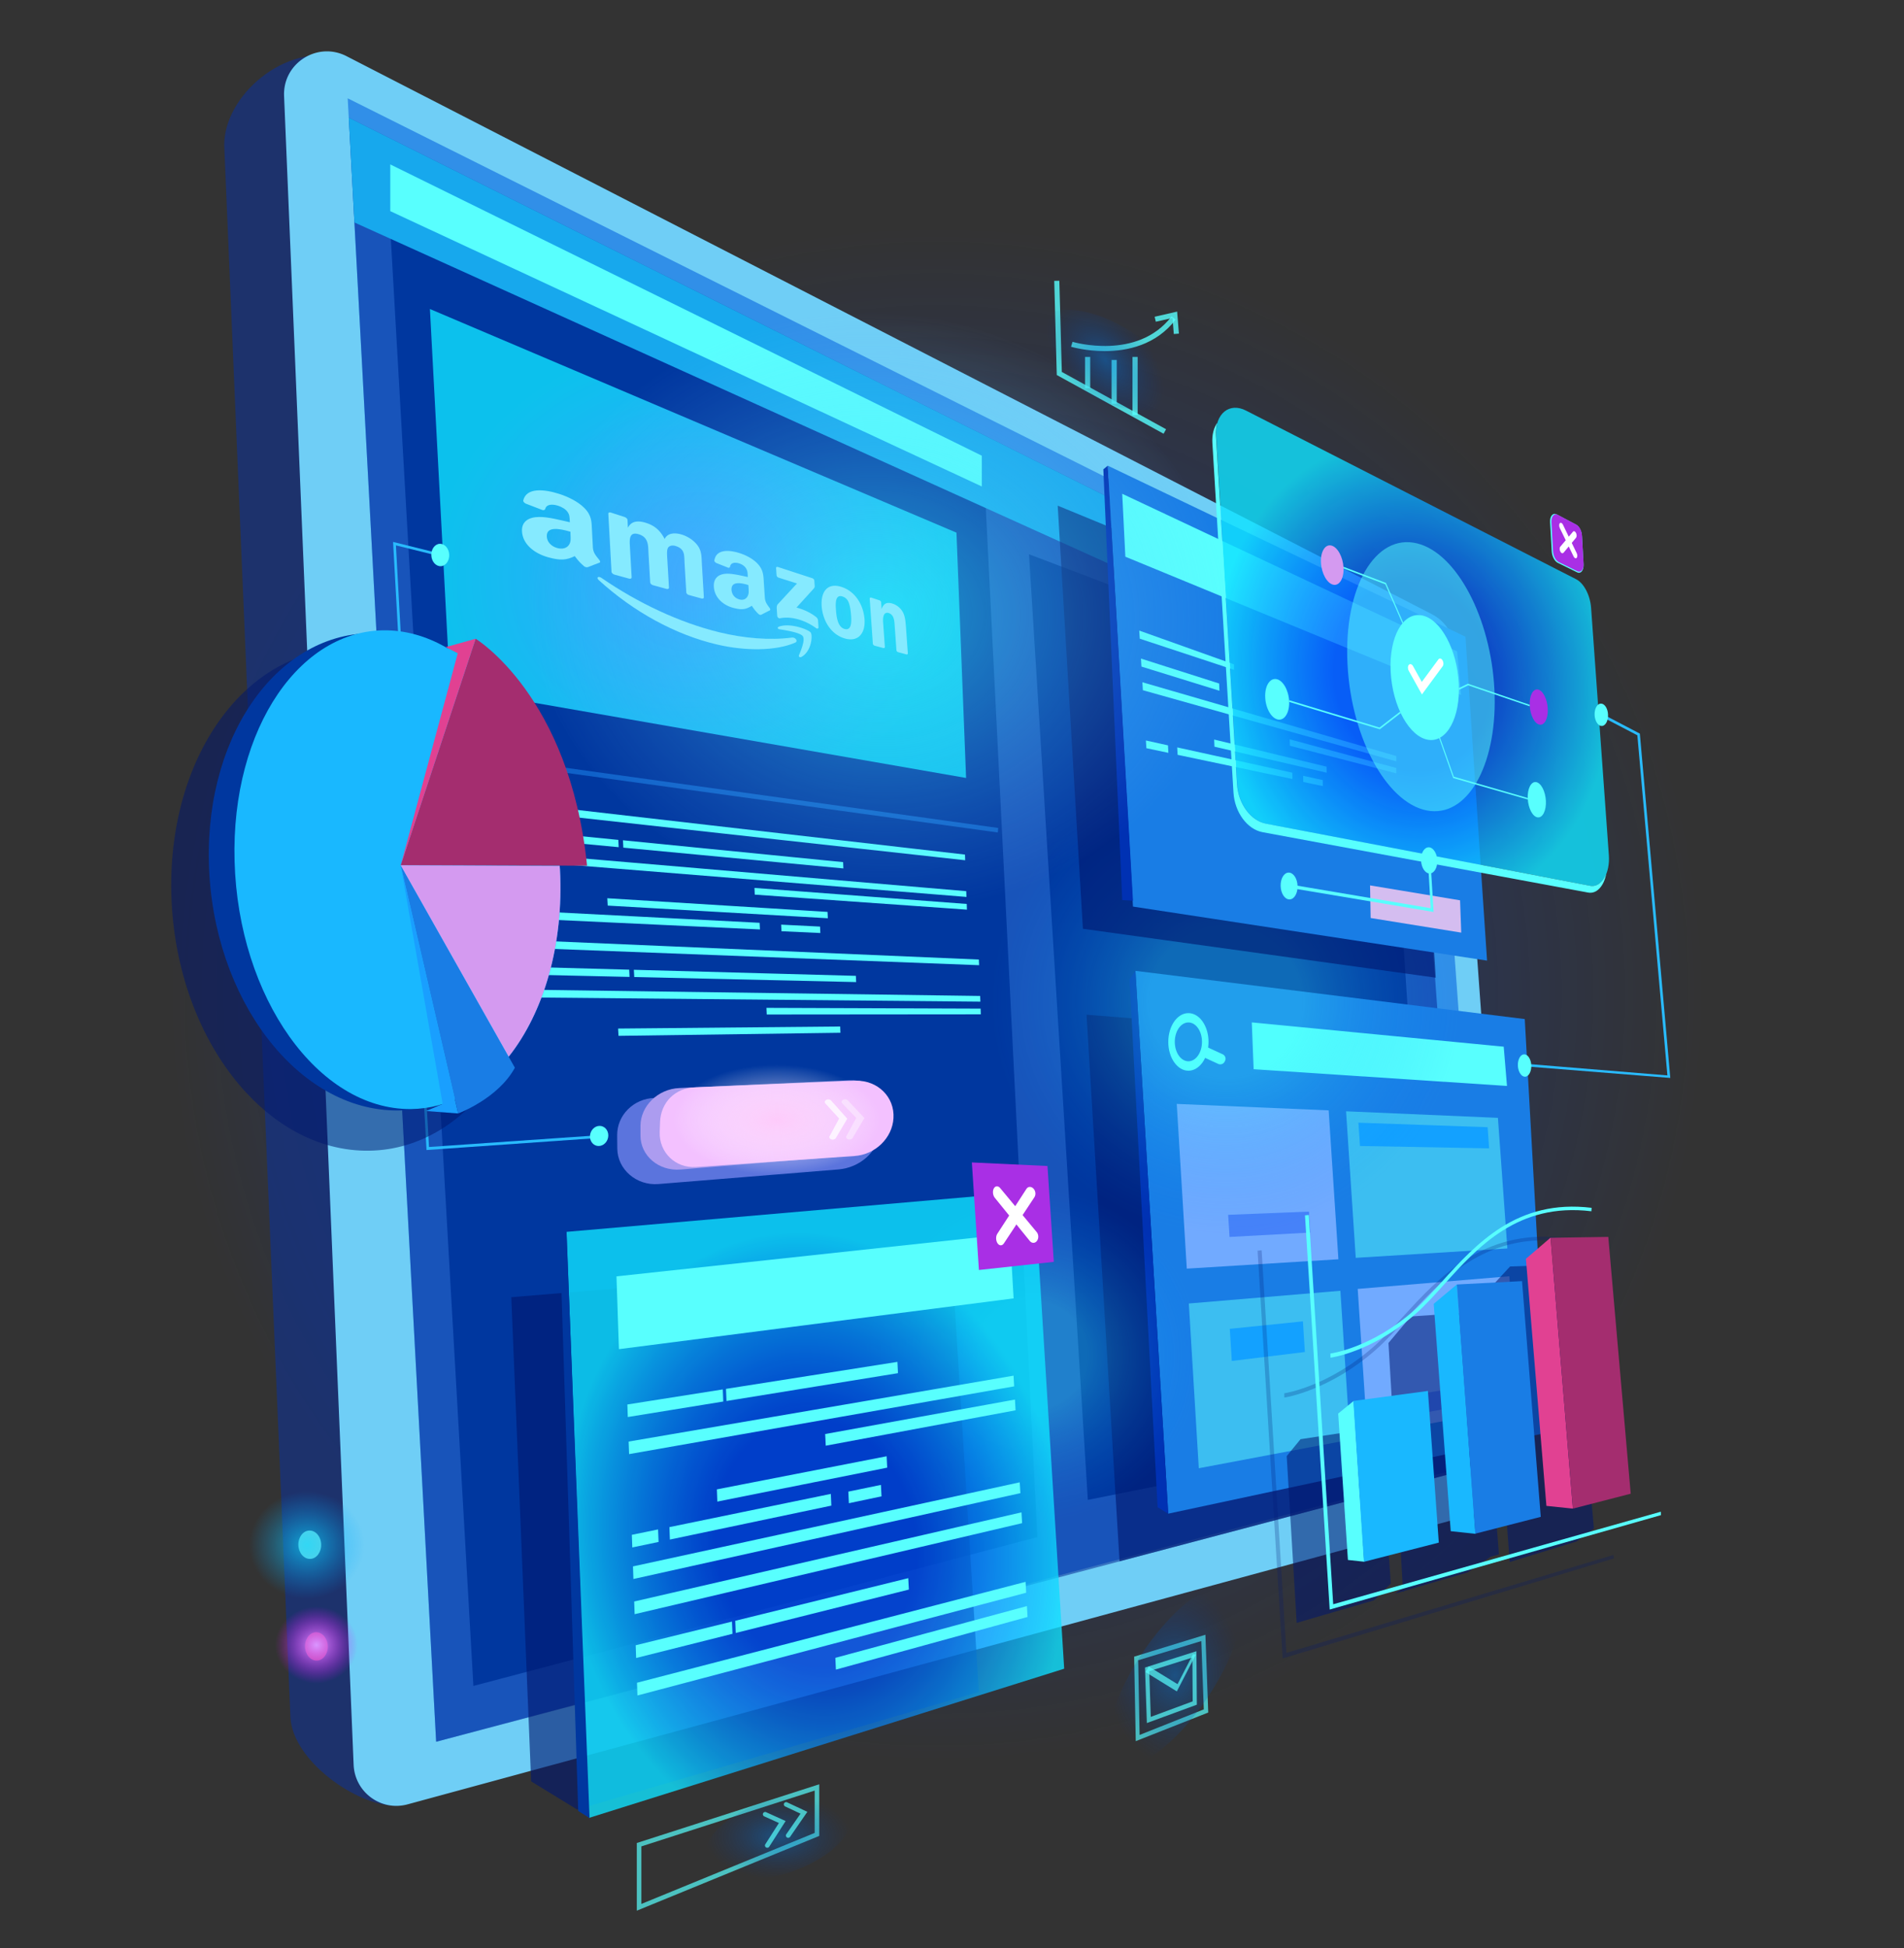 <svg width="556" height="569" viewBox="0 0 556 569" fill="none" xmlns="http://www.w3.org/2000/svg"><rect x="0" y="0" width="556" height="569" fill="#333333" stroke="none"/><path d="M273.565 513.804c123.472 0 223.561-100.089 223.561-223.561 0-123.471-100.089-223.56-223.561-223.56-123.472 0-223.561 100.089-223.561 223.56 0 123.472 100.089 223.561 223.561 223.561z" fill="url(#a)" fill-opacity=".8"/><path opacity=".88" d="M120.659 525.065l-4.957 2.325c-11.722 0-30.304-13.296-30.891-25.887l-4.025-95.564-2.342-55.463L65.477 42.408c-.016-14.526 17.666-29.803 33.93-25.653l11.565 343.548 1.097 32.544 4.494 133.674 4.096-1.456z" fill="#0031B3" fill-opacity=".5"/><path d="M103.267 515.41L82.954 28.054c-.399-9.584 9.687-16.037 18.238-11.651l316.9 162.945a12.5 12.5 0 0 1 6.758 10.226l17.251 239.003a12.53 12.53 0 0 1-9.209 12.983l-313.831 85.376c-7.752 2.138-15.442-3.5-15.794-11.526z" fill="#6FCEF6"/><path d="M127.362 508.668l308.13-82.283-17.454-239.481L101.537 28.712l25.825 479.956z" fill="#318FE8"/><path d="M127.361 508.668l302.149-79.77-17.455-239.488L101.85 34.366l25.511 474.302z" fill="#001B8D" fill-opacity=".5"/><path d="M113.392 56.87l174.322 88.352 15.207 303.675-164.683 43.467-24.846-435.493zm187.094 105l104.443 39.568 14.267 216.325-101.53 20.266-17.18-276.159z" fill="#00379F"/><path d="M101.85 34.366l1.644 30.602 309.705 140.111-1.144-15.677L101.85 34.366z" fill="#17A8ED"/><path d="M113.964 48.014v13.649l172.741 80.411v-8.989l-172.741-85.07z" fill="#58FFFE"/><path d="M95.726 480.713c.07 2.286-1.354 4.197-3.187 4.244-1.84.07-3.383-1.731-3.469-4.025-.07-2.287 1.355-4.197 3.187-4.244 1.84-.047 3.383 1.738 3.47 4.025z" fill="#B84B81"/><path d="M93.784 451.019c.07 2.287-1.354 4.198-3.187 4.245-1.84.07-3.382-1.731-3.468-4.025-.071-2.287 1.354-4.197 3.186-4.252 1.84-.063 3.407 1.738 3.47 4.032z" fill="#85DEDA"/><path d="M106.391 448.835c1.214 8.598-5.285 16.624-14.541 17.947-9.24 1.316-17.736-4.596-18.95-13.194-1.214-8.598 5.286-16.624 14.541-17.948 9.256-1.3 17.737 4.589 18.95 13.195z" fill="url(#b)" fill-opacity=".8"/><path d="M104.364 478.7c.869 6.155-3.783 11.895-10.384 12.834-6.6.94-12.67-3.296-13.539-9.427-.869-6.155 3.782-11.895 10.384-12.835 6.585-.939 12.654 3.297 13.539 9.428z" fill="url(#c)"/><path opacity=".88" d="M326.922 455.976l103.699-27.43-8.128-123.965-105.203-8.237 9.632 159.632z" fill="#00186F" fill-opacity=".7"/><path d="M341.142 442.053l110.872-23.703-6.757-120.738-113.684-14.079 9.569 158.52z" fill="#197DE5"/><path d="M331.573 283.533l-1.73 2.498 8.198 154.151 3.101 1.871-9.569-158.52z" fill="#0031B3"/><path d="M390.835 367.758l-44.274 2.74-2.929-48.11 44.36 1.887 2.843 43.483z" fill="#71AAFF"/><path d="M440.175 364.602l-44.274 2.741-2.827-42.794 44.344 1.911 2.757 38.142zm-45.919 55.847l-44.187 8.34-2.913-48.111 44.258-3.712 2.842 43.483z" fill="#60FFFE" fill-opacity=".5"/><path d="M443.487 410.865l-44.188 8.339-2.827-42.786 44.274-3.696 2.741 38.143z" fill="#71AAFF"/><path d="M425.994 410.755l-23.539 4.229-.384-5.826 23.539-3.884.384 5.481zm-43.358-50.797l-23.594 1.285-.399-6.468 23.593-.94.4 6.123z" fill="#4682F9"/><path d="M437.92 408.609l-9.24 1.668-.384-5.442 9.24-1.527.384 5.301z" fill="#58FFFE"/><path d="M434.85 335.371l-37.719-.697-.454-6.797 37.735 1.315.438 6.179zm-53.803 59.472l-21.339 2.616-.587-9.381 21.354-2.185.572 8.95z" fill="#13A1FF"/><path d="M365.542 298.583l73.568 7.094.955 11.464-73.983-4.886-.54-13.672zm-18.511-2.709c-3.242 0-5.873 3.766-5.873 8.409 0 4.644 2.639 8.41 5.873 8.41 3.241 0 5.88-3.758 5.88-8.41 0-4.651-2.639-8.409-5.88-8.409zm0 14.063c-2.185 0-3.97-2.529-3.97-5.669 0-3.14 1.769-5.669 3.97-5.669 2.2 0 3.97 2.529 3.97 5.669 0 3.14-1.786 5.669-3.97 5.669z" fill="#58FFFE"/><path d="M357.742 309.796l-.101.212a1.44 1.44 0 0 1-1.903.697l-4.244-1.958a1.439 1.439 0 0 1-.697-1.903l.102-.211a1.437 1.437 0 0 1 1.902-.697l4.244 1.957c.713.345 1.05 1.191.697 1.903z" fill="#58FFFE"/><path opacity=".4" d="M357.931 360.734c37.727 0 68.321-30.594 68.321-68.329 0-37.736-30.586-68.329-68.321-68.329-37.728 0-68.314 30.593-68.314 68.329 0 37.735 30.586 68.329 68.314 68.329z" fill="url(#d)" fill-opacity=".9"/><path opacity=".4" d="M301.599 444.591c26.936 0 48.776-21.847 48.776-48.792s-21.84-48.792-48.776-48.792c-26.937 0-48.785 21.855-48.785 48.8 0 26.944 21.84 48.784 48.785 48.784z" fill="url(#e)" fill-opacity=".9"/><path opacity=".88" d="M308.865 147.673l104.459 43.037 5.943 94.819-103.042-14.283-7.36-123.573z" fill="#00186F" fill-opacity=".7"/><path d="M323.492 135.998l104.443 49.951 6.311 94.592-103.401-15.778-7.353-128.765z" fill="#197DE5"/><path d="M327.705 144.204l.916 18.379 98.03 40.397-1.143-12.74-97.803-46.036z" fill="#58FFFE"/><path d="M323.492 135.998l-1.3 1.073 5.513 125.789 3.14.172-7.353-127.034z" fill="#0031B3"/><path d="M400.254 268.099l-.172-9.522 26.279 4.354.345 9.435-26.452-4.267z" fill="#D4BDF0"/><path d="M360.342 195.612l-27.508-9.084-.157-2.372 27.665 9.866v1.59zm47.415 26.749l-74.022-20.79-.141-2.326 74.155 21.55v1.566h.008zm-51.659-20.634l-22.779-7.055-.141-2.341 22.826 7.282.094 2.114zm-14.909 18.136l-6.428-1.355-.141-2.255 6.452 1.425.117 2.185zm45.088 9.709l-5.7-1.198-.032-1.801 5.725 1.245.007 1.754zm1.128-3.914l-32.763-7.596-.086-2.083 32.833 7.924.016 1.755zm-10 1.839l-33.522-7.055-.117-2.169 33.608 7.384.031 1.84zm30.336-1.652l-31.08-8.057-.055-1.872 31.135 8.371v1.558z" fill="#58FFFE"/><g opacity=".88" fill="#00186F"><path opacity=".88" d="M379.778 420.308l-4.041 4.941 2.913 48.698 22.552-6.569 4.941-4.887-3.226-45.706-23.139 3.523z" fill-opacity=".7"/><path opacity=".88" d="M471.16 454.105l-95.501 28.605-7.243-117.583-1.183.141 7.314 119.078 96.762-29.231-.149-1.01z" fill-opacity=".3"/><path opacity=".88" d="M434.866 376.465l5.998 79.707 19.537-5.998 5.043-3.814-6.711-77.083-17.767.587-6.1 6.601zm-25.152 88.281l.016.157.415-.298 18.48-5.41 6.671-4.558 2.428-.673-5.591-70.898-20.164 1.402-6.515 7.737 4.213 71.641-2.302 1.582 2.349-.682z" fill-opacity=".7"/><path opacity=".88" d="M401.876 394.084c2.787-2.482 5.567-5.513 8.457-8.684 10.555-11.566 23.021-25.23 45.589-22.936l.086-1.041c-22.967-2.357-35.621 11.44-46.357 23.162-2.881 3.141-5.638 6.155-8.394 8.583-13.367 11.824-26.107 13.711-26.224 13.734l.015 1.253c.126-.015 13.179-1.989 26.828-14.071z" fill-opacity=".3"/></g><path fill-rule="evenodd" clip-rule="evenodd" d="M393.614 455.577l4.769.517-3.101-46.952-4.51 3.672 2.842 42.763z" fill="#58FFFE"/><path fill-rule="evenodd" clip-rule="evenodd" d="M423.636 447.167l7.244.783-5.443-72.84-6.773 5.67 4.972 66.387z" fill="#19B8FF"/><path fill-rule="evenodd" clip-rule="evenodd" d="M451.576 439.783l7.728.798-6.514-79.127-7.197 6.17 5.983 72.159z" fill="#E14192"/><path fill-rule="evenodd" clip-rule="evenodd" d="M420.152 450.51l-21.863 5.599-3.085-46.967 21.768-2.929 3.18 44.297z" fill="#19B8FF"/><path fill-rule="evenodd" clip-rule="evenodd" d="M449.931 442.985l-19.122 4.91-5.387-72.769 19.036-.986 5.473 68.845z" fill="#197DE5"/><path fill-rule="evenodd" clip-rule="evenodd" d="M476.195 436.228l-16.883 4.353-6.515-79.096 16.852-.258 6.546 75.001z" fill="#A42D6F"/><path d="M388.29 470.055l-7.212-115.124 1.112-.117 7.126 113.699 95.673-27.031.031 1.002-96.73 27.571z" fill="#58FFFE"/><path d="M388.517 396.504l-.016-1.214c.118-.016 12.083-1.598 24.635-12.764 2.584-2.302 5.168-5.152 7.87-8.151 10.086-11.151 22.019-24.306 43.772-21.636l-.07 1.002c-21.393-2.615-33.123 10.399-43.06 21.432-2.717 3.015-5.325 5.897-7.94 8.238-12.795 11.448-25.073 13.077-25.191 13.093z" fill="#58FFFE"/><path d="M355.128 127.181l6.139 101.773c.344 5.771 4.001 10.751 8.457 11.613l94.647 18.135c3.273.627 5.826-3.625 5.442-8.95l-5.184-72.182c-.258-3.727-2.098-7.266-4.4-8.425l-96.331-49.215c-4.902-2.553-9.154.9-8.77 7.251z" fill="url(#f)"/><path d="M464.34 258.686l-94.663-18.135c-4.456-.846-8.113-5.826-8.457-11.613l-6.139-101.788c-.086-1.371.07-2.585.383-3.657-1.025 1.425-1.574 3.453-1.425 5.896l6.155 102.047c.345 5.787 4.025 10.767 8.496 11.597l95.078 17.635c2.514.469 4.597-1.927 5.27-5.443-.971 2.404-2.686 3.845-4.698 3.461zm-3.798-91.546l-5.654-2.772c-.916-.454-1.668-1.872-1.754-3.328l-.485-8.527c-.102-1.801.83-2.859 1.973-2.271l5.654 2.999c.884.47 1.613 1.871 1.683 3.296l.47 8.301c.086 1.746-.799 2.842-1.887 2.302z" fill="#58FFFE"/><path d="M460.612 166.827l-5.426-2.67c-.885-.431-1.613-1.817-1.684-3.242l-.454-8.324c-.102-1.754.799-2.811 1.887-2.216l5.427 2.881c.853.447 1.542 1.817 1.613 3.211l.454 8.112c.109 1.692-.76 2.772-1.817 2.248z" fill="#A92FE5"/><path d="M459.955 163.013c-.157-.07-.314-.242-.431-.485l-4.041-8.324c-.242-.501-.242-1.143.016-1.402.258-.274.658-.086.901.415l4.024 8.324c.243.486.227 1.112-.015 1.386-.126.141-.298.157-.454.086z" fill="#fff"/><path d="M456.071 161.541c-.157-.07-.313-.227-.431-.47-.258-.485-.258-1.127 0-1.425l3.696-4.369c.243-.298.642-.118.885.36.243.485.243 1.112.016 1.401l-3.657 4.386c-.165.148-.337.187-.509.117z" fill="#fff"/><path d="M376.418 259.258l.055-1.002 41.33 6.985-.916-15.325.743-.031 1.003 16.452-.431-.071-41.784-7.008z" fill="#58FFFE"/><path d="M378.909 258.718c.07 2.169-.971 3.939-2.342 3.954-1.37.016-2.529-1.715-2.599-3.884-.071-2.169.971-3.938 2.341-3.954 1.355-.016 2.537 1.723 2.6 3.884zm40.804-7.455c.086 2.114-.916 3.829-2.216 3.829-1.315.016-2.443-1.699-2.529-3.813-.086-2.115.916-3.829 2.24-3.829 1.276 0 2.427 1.714 2.505 3.813z" fill="#58FFFE"/><path opacity=".5" d="M436.393 201.328c1.057 20.774-7.071 36.686-18.621 35.527-12.051-1.214-23.163-20.492-24.283-42.966-1.143-22.474 8.183-38.182 20.321-35.198 11.628 2.85 21.526 21.886 22.583 42.637z" fill="#58FFFE"/><path d="M425.993 199.597c.501 9.851-3.414 17.235-8.84 16.468-5.544-.783-10.54-9.71-11.057-19.921-.517-10.227 3.657-17.564 9.209-16.405 5.434 1.112 10.187 9.992 10.688 19.858zm-49.544 5.153c.157 3.242-1.245 5.669-3.171 5.395-1.942-.274-3.657-3.156-3.813-6.429-.173-3.296 1.284-5.708 3.226-5.395 1.903.29 3.586 3.164 3.758 6.429zm74.978 29.106c.141 2.827-.916 5.012-2.373 4.855-1.472-.157-2.772-2.6-2.928-5.458-.141-2.858.939-5.027 2.388-4.855 1.472.188 2.756 2.631 2.913 5.458z" fill="#58FFFE"/><path d="M451.975 206.935c.141 2.826-.901 4.925-2.357 4.698-1.457-.227-2.772-2.725-2.913-5.583-.141-2.843.916-4.941 2.396-4.683 1.441.259 2.717 2.756 2.874 5.568z" fill="#A92FE5"/><path d="M392.33 165.77c.157 3.14-1.182 5.371-2.983 4.996-1.817-.384-3.446-3.281-3.602-6.468-.157-3.172 1.198-5.411 3.014-4.981 1.817.423 3.399 3.313 3.571 6.453z" fill="#D49AF0"/><path d="M415.226 202.808l-3.844-6.899c-.329-.587-.314-1.386.031-1.754.345-.383.901-.211 1.229.4l2.545 4.596 4.855-6.585c.313-.415.83-.314 1.183.242.344.556.383 1.339.07 1.754l-6.069 8.246z" fill="#fff"/><path d="M402.94 212.98l-26.506-7.995.016-.501 26.381 7.995 5.998-4.644.188.431-6.077 4.714zm6.57-30.947l-4.972-11.393-12.224-4.628.016-.485 12.38 4.714 5.059 11.597-.259.195zm16.586 19.405l-.141-.455 2.701-1.315 18.042 6.17-.016.431-17.955-6.123-2.631 1.292zm20.022 32.042l-21.753-6.257-4.369-12.38.258-.156 4.283 12.137 21.581 6.225v.431z" fill="#58FFFE"/><path opacity=".88" d="M149.303 378.838l128.663-10.634 7.885 125.915-117.34 34.329-13.406-8.215-5.802-141.395z" fill="#00186F" fill-opacity=".7"/><path d="M165.449 359.755l136.635-11.863 8.676 139.445-138.843 43.593-6.468-171.175z" fill="url(#g)" fill-opacity=".8"/><path d="M165.41 359.637l-1.934 2.663 5.372 166.57 3.312 2.091-6.75-171.324z" fill="#00379F"/><path d="M297.973 436.063l-113.01 25.073-.126-3.68 112.94-24.556.196 3.163zm-1.818-31.189l-112.454 19.788-.133-3.665 112.407-19.247.18 3.124zm-84.952 4.432l-27.877 4.526-.125-3.664 27.861-4.401.141 3.539zm-18.888 41.009l-7.674 1.605-.133-3.688 7.659-1.574.148 3.657zm65.103-13.32l-9.53 2.012-.164-3.39 9.522-1.966.172 3.344zm4.808-35.973l-50.076 8.128-.149-3.54 50.061-7.885.164 3.297zm-3.147 27.594l-49.607 9.914-.133-3.571 49.575-9.671.165 3.328zm-16.312 11.088l-47.155 9.914-.133-3.634 47.14-9.702.148 3.422zm53.796-27.837l-55.432 10.336-.164-3.406 55.416-10.062.18 3.132zm1.911 32.958L185.323 471.41l-.133-3.704 113.104-26.036.18 3.155zm1.19 20.321l-113.527 30.006-.125-3.719 113.472-29.466.18 3.179zm-85.768 11.996l-28.135 7.063-.133-3.719 28.119-6.915.149 3.571zm51.509-12.92l-50.561 12.677-.149-3.555 50.53-12.45.18 3.328zm34.658 8.002l-55.964 15.372-.165-3.438 55.949-15.113.18 3.179zm-120.042-99.471l.713 21.26 115.257-14.831-1.088-18.824-114.882 12.395z" fill="#58FFFE"/><path d="M307.729 368.517l-21.87 2.373-2.06-31.408 22.082 1.041 1.848 27.994z" fill="#A92FE5"/><path d="M302.843 362.347c-.517.759-1.441.83-2.06.148l-10.351-12.771c-.549-.76-.635-1.981-.181-2.725.455-.744 1.3-.728 1.864.031l10.563 12.725c.619.681.697 1.832.165 2.592z" fill="#fff"/><path d="M301.833 347.171c.634.713.697 1.848.18 2.545l-8.809 13.328c-.47.798-1.3.861-1.848.133-.548-.729-.634-1.981-.18-2.772l8.598-13.257c.501-.705 1.425-.689 2.059.023z" fill="#fff"/><path opacity=".88" d="M191.156 320.649l54.07-1.597c7.196-.212 12.568 5.129 11.769 11.652-.689 5.7-5.943 10.312-12.153 10.821l-52.574 4.268c-6.413.517-11.957-4.268-12.012-10.383l-.031-3.869c-.055-5.825 4.777-10.719 10.931-10.892z" fill="#687DE5"/><path d="M198.368 317.76l49.685-2.255c6.938-.314 12.513 4.486 12.341 10.68-.157 5.811-5.356 10.713-11.856 11.253l-49.77 4.111c-6.429.54-11.754-4.025-11.738-9.968v-2.812c.039-5.778 5.082-10.735 11.338-11.009z" fill="#AC9CF0"/><path d="M202.996 317.548l46.873-1.926c6.429-.172 11.425 4.753 11.041 10.939-.344 5.811-5.324 10.626-11.354 11.041l-46.317 3.211c-5.999.415-10.814-4.268-10.595-10.25l.102-2.827c.195-5.802 4.424-10.031 10.25-10.188z" fill="#F3C1FF"/><path opacity=".86" d="M268.334 324.933c.517 12.654-18.793 23.53-42.245 24.235-22.482.673-40.39-8.308-40.805-20.046-.415-11.722 16.726-22.435 39.105-24.016 23.351-1.637 43.421 7.204 43.945 19.827z" fill="url(#h)"/><g opacity=".86" fill="#fff"><path opacity=".86" d="M243.363 332.796a1.275 1.275 0 0 1-.76-.11c-.454-.227-.563-.697-.242-1.034l2.678-4.995-4.057-4.448c-.274-.353-.109-.815.376-1.026.478-.211 1.097-.102 1.371.258l4.69 5.263-3.406 5.778c-.172.165-.4.274-.65.314z"/><path opacity=".5" d="M248.265 332.771a1.267 1.267 0 0 1-.76-.11c-.454-.227-.564-.697-.243-1.033l2.78-5.161-4.158-4.283c-.274-.352-.109-.814.376-1.026.478-.211 1.089-.101 1.37.259l4.793 5.09-3.516 5.951a1.164 1.164 0 0 1-.642.313z" fill-opacity=".9"/></g><path d="M285.913 281.88l-145.874-5.583-.141-2.325 145.945 6.256.07 1.652zm.377 10.65l-145.35-1.355-.141-2.325 145.42 2.012.071 1.668zm-102.447-7.228l-43.318-.971-.141-2.325 43.357 1.182.102 2.114zm66.168 1.504l-64.797-1.472-.118-2.115 64.829 1.77.086 1.817zm-4.597 14.807l-64.798.901-.117-2.13 64.852-.603.063 1.832zm41.001-5.387l-62.511.055-.086-1.942 62.542.227.055 1.66zm-4.565-44.994l-144.661-15.967-.141-2.357 144.747 16.664.055 1.66zm.383 10.712l-144.16-11.668-.141-2.341 144.222 12.325.079 1.684zm-101.562-14.526l-42.989-4.056-.157-2.341 43.045 4.267.101 2.13zm-29.278 20.736l-12.27-.588-.141-2.325 12.294.626.117 2.287zm88.164 4.33l-11.355-.525-.086-1.926 11.354.571.087 1.88zm6.727-18.864l-64.257-6.069-.118-2.153 64.297 6.382.078 1.84zm-4.542 14.549l-64.281-3.696-.117-2.145 64.312 3.985.086 1.856zm-19.82 3.273l-65.385-3.054-.117-2.255 65.4 3.367.102 1.942zm60.437-5.786l-61.955-4.386-.087-1.957 61.987 4.683.055 1.66z" fill="#58FFFE"/><path opacity=".6" d="M291.372 243.119l-167.487-23.131.156-1.488 167.456 23.304-.125 1.315z" fill="#197DE5"/><path d="M125.544 90.244l153.76 65.315 2.811 71.641-150.69-26.248-5.881-110.708z" fill="url(#i)"/><path opacity=".9" d="M357.531 198.509c-9.255 47.179-61.97 76.567-117.755 65.604-55.769-10.939-93.488-58.063-84.233-105.258 9.256-47.179 61.971-76.566 117.755-65.604 55.769 10.955 93.489 58.079 84.233 105.258z" fill="url(#j)" fill-opacity=".8"/><path d="M203.724 159.317c-1.111-1.527-2.858-2.615-4.455-3.14-2.271-.744-4.354-.501-5.184 1.23-1.229-2.397-2.842-3.869-5.372-4.683-2.529-.83-4.385-.47-5.285 1.3l-.071-.016-.117-2.185c-.031-.313-.384-.657-.799-.814l-4.001-1.3c-.47-.156-.83 0-.799.329l.932 16.977c.055.313.399.642.814.783l4.284 1.182c.446.118.798-.055.783-.384l-.502-8.864c-.101-1.926-.383-4.628 2.616-3.696 2.913.916 2.686 3.485 2.795 5.325l.501 8.723c.016.313.361.658.76.799l4.001 1.096c.431.118.744-.055.729-.384l-.501-8.566c-.055-.916-.173-2.287.187-2.984.345-.696 1.316-.884 2.256-.587 1.112.345 1.989.916 2.341 2.083.227.697.243 2.341.274 3.015l.501 8.441c.016.313.345.642.713.76l3.743 1.026c.399.101.689-.071.673-.361l-.587-9.866c-.102-1.715.016-3.555-1.23-5.239zm42.058 12.106c-4.056-1.339-6.139 1.269-5.841 5.583.297 4.299 2.787 8.371 6.867 9.483 3.798 1.042 5.928-1.542 5.654-5.583-.29-4.174-2.647-8.167-6.68-9.483zm.83 12.255c-2.185-.603-2.396-4.182-2.513-5.842-.118-1.667-.157-4.299 1.887-3.641.869.274 1.511.83 1.887 1.872.431 1.182.572 2.552.658 3.696.125 1.715.211 4.526-1.919 3.915zm-21.878-6.131c-.642-.901-1.3-1.668-1.386-2.999l-.298-4.472c-.117-1.887-.086-3.57-1.769-5.395-1.332-1.472-3.485-2.553-5.129-3.085-3.274-1.073-6.97-1.253-7.541 2.028-.071.345.282.642.571.799l3.446 1.37c.313.086.54-.102.571-.344.212-1.112 1.355-1.316 2.671-.901.712.227 1.511.689 1.942 1.37.516.744.501 1.543.54 2.24l.016.36c-1.958-.415-4.558-1.073-6.414-.955-2.169.141-3.641 1.331-3.5 3.782.188 3.14 2.631 5.34 5.583 6.155 2.459.673 3.759.54 5.497-.588.658.932.885 1.371 2.028 2.459.259.188.572.259.783.141a98.868 98.868 0 0 1 2.373-1.214c.298-.133.243-.446.016-.751zm-6.155-6.069c.07 1.143.172 2.099-.431 2.913-.485.673-1.315.94-2.271.658-1.339-.384-2.169-1.457-2.255-2.741-.156-2.529 2.459-2.2 4.902-1.456.008-.016.055.626.055.626zm45.041 7.243a5.313 5.313 0 0 0-2.944-2.427c-1.715-.556-2.631-.031-3.21 1.511l-.032-.016-.141-1.973a.772.772 0 0 0-.485-.501l-2.373-.783c-.258-.086-.47.031-.47.258l.917 13.163c.015.259.242.517.501.611l2.545.689c.274.071.469-.07.469-.344l-.501-6.985c-.07-.885-.07-1.644.227-2.326.243-.54.76-.759 1.371-.571 1.699.54 1.683 2.529 1.785 3.938l.501 6.97c.032.227.243.454.47.516l2.427.658c.243.071.415-.07.431-.274l-.571-7.956c-.102-1.26-.228-2.944-.917-4.158zm-25.347 1.441c-1.754-1.37-3.759-2.216-5.685-2.725l4.683-5.152c.415-.455.658-.744.642-1.026l-.118-1.699c-.015-.298-.274-.588-.587-.697l-10.023-3.274c-.329-.101-.572.016-.556.329l.141 2.083c.016.313.298.611.642.713l5.325 1.683-5.615 6.069c-.344.399-.313.987-.297 1.316l.141 2.114c.016.313.431.759.783.673 3.398-.697 7.486.603 10.595 2.898.383.274.696.031.673-.259l-.141-2.13c-.078-.29-.204-.618-.603-.916zm-1.543 4.557c-.657-.869-6.053-2.928-9.294-1.699-.502.188-.384.674.187.76 1.888.297 6.014.955 6.797 1.997.783 1.041-.516 4.181-1.112 5.583-.172.43.275.728.729.485 2.92-1.589 3.351-6.256 2.693-7.126z" fill="#85EAFF"/><path d="M231.303 186.191c-6.499.854-14.04.228-21.338-1.558-11.495-2.811-23.664-8.512-34.305-15.849-.956-.658-1.629-.117-.815.627 10.07 9.193 22.309 15.966 34.635 18.832 8.237 1.911 17.094 1.887 22.74-.572.924-.415.054-1.597-.917-1.48zm-56.316-22.692c-.869-1.097-1.77-2.028-1.856-3.587l-.274-5.238c-.118-2.216-.016-4.182-2.31-6.413-1.817-1.817-4.785-3.227-7.087-3.971-4.557-1.487-9.741-1.957-10.657 1.841-.086.415.384.783.783.971l4.839 1.855c.431.118.744-.086.815-.383.328-1.284 1.942-1.441 3.758-.869.971.313 2.083.916 2.686 1.73.697.901.642 1.84.697 2.655l.016.43c-2.702-.61-6.343-1.581-8.943-1.542-3.054.015-5.184 1.315-5.027 4.197.188 3.712 3.571 6.468 7.713 7.595 3.43.94 5.239.854 7.697-.36.885 1.128 1.199 1.645 2.757 2.999.344.227.783.329 1.073.204l.015.016c.869-.345 2.443-.971 3.328-1.285.353-.078.29-.462-.023-.845zm-8.395-7.471c.071 1.332.173 2.459-.673 3.383-.689.76-1.856 1.002-3.187.642-1.84-.517-2.983-1.84-3.054-3.359-.157-2.983 3.485-2.412 6.899-1.402l.015.736z" fill="#85EAFF"/><path d="M445.233 311.409l-.031-.759 41.705 3.414-8.77-99.33-9.812-5.114.368-.696 10.172 5.324.016.212 8.872 100.348-42.52-3.399z" fill="#29BBFE"/><path d="M469.57 208.65c.086 1.801-.712 3.312-1.785 3.367-1.073.055-2.028-1.371-2.13-3.172-.086-1.801.712-3.312 1.785-3.367 1.089-.055 2.044 1.347 2.13 3.172zm-22.411 102.43c.086 1.801-.713 3.313-1.785 3.367-1.073.055-2.029-1.37-2.13-3.171-.086-1.801.712-3.312 1.785-3.367 1.088-.055 2.044 1.37 2.13 3.171z" fill="#58FFFE"/><path d="M124.542 335.856l-.015-.415-9.741-177.173 13.969 3.469-.188.744-12.951-3.211 9.655 175.701 49.575-3.43.101.783-50.405 3.532z" fill="#29BBFE"/><path d="M131.175 161.956c.087 1.801-1.002 3.328-2.443 3.398-1.44.071-2.686-1.339-2.772-3.14-.086-1.801 1.003-3.328 2.443-3.398 1.441-.07 2.686 1.339 2.772 3.14zm46.458 169.727c-.054 1.628-1.284 2.967-2.772 2.999-1.472.039-2.631-1.269-2.584-2.874.055-1.613 1.284-2.968 2.757-2.999 1.472-.039 2.638 1.237 2.599 2.874z" fill="#58FFFE"/><path opacity=".88" fill-rule="evenodd" clip-rule="evenodd" d="M157.947 262.39c1.911 39.865-20.163 73.184-50.091 73.662-30.75.493-56.99-33.726-57.837-75.565-.798-40.977 23.163-72.299 52.809-70.811 28.879 1.433 53.232 33.648 55.119 72.714z" fill="#00186F" fill-opacity=".6"/><path fill-rule="evenodd" clip-rule="evenodd" d="M163.413 254.575c2.02 37.963-18.77 69.488-47.163 69.731-29.153.235-54.234-32.473-55.252-72.283-.987-38.965 21.573-68.627 49.724-67.037 27.422 1.558 50.718 32.387 52.691 69.589z" fill="#00379F"/><path fill-rule="evenodd" clip-rule="evenodd" d="M148.551 308.582c-7.557 9.468-17.454 15.223-28.621 15.309-27.007.188-50.342-32.559-51.43-72.401-1.089-39.027 19.654-68.846 45.73-67.358 25.277 1.441 46.904 31.831 49.214 68.783.016.329.032.658.071.987 1.151 21.996-4.738 41.784-14.964 54.68z" fill="#19B8FF"/><path fill-rule="evenodd" clip-rule="evenodd" d="M117.018 252.704l21.878-66.16s27.477 16.624 32.536 66.27l-54.414-.11z" fill="#A42D6F"/><path fill-rule="evenodd" clip-rule="evenodd" d="M133.783 325.175s11.628-4.283 16.569-13.351l-33.334-59.12 16.765 72.471z" fill="#197DE5"/><path fill-rule="evenodd" clip-rule="evenodd" d="M117.018 252.704l12.254 69.715-4.839 2.044 9.342.712-16.757-72.471z" fill="#199FFF"/><path fill-rule="evenodd" clip-rule="evenodd" d="M130.173 188.987l8.723-2.443-21.878 66.16 16.655-61.932-3.5-1.785z" fill="#E14192"/><path d="M148.551 308.583l-31.533-55.879 46.427.211c.015.329.031.658.07.987 1.151 21.996-4.737 41.784-14.964 54.681z" fill="#D49AF0"/><path d="M185.957 558v-19.764l53.271-17.149v15.081L185.957 558zm1.339-18.778v16.805l50.601-20.736v-12.364l-50.601 16.295z" fill="#58FFFE" fill-opacity=".7"/><path opacity=".86" d="M248.249 529.505c1.871 5.755-6.03 13.507-17.65 17.305-11.629 3.798-22.568 2.2-24.463-3.555-1.871-5.755 6.03-13.508 17.65-17.305 11.636-3.814 22.591-2.216 24.463 3.555z" fill="url(#k)" fill-opacity=".7"/><path d="M230.16 536.724a.593.593 0 0 1-.383-.125c-.298-.211-.384-.626-.172-.916l4.158-6.014-4.487-2.114a.668.668 0 0 1-.314-.885.666.666 0 0 1 .885-.313l5.912 2.772-5.043 7.313a.697.697 0 0 1-.556.282z" fill="#58FFFE" fill-opacity=".7"/><path d="M224.06 539.622a.754.754 0 0 1-.368-.102.66.66 0 0 1-.204-.916l3.97-6.21-4.298-1.942c-.329-.157-.486-.556-.329-.885a.674.674 0 0 1 .885-.329l5.7 2.584-4.8 7.51a.663.663 0 0 1-.556.29zm128.766-39.49l-21.166 8.355-.47-24.673 20.806-6.398.83 22.716zm-20.039 6.539l18.739-7.455-.728-19.96-18.426 5.615.415 21.8z" fill="#58FFFE" fill-opacity=".7"/><path opacity=".86" d="M362.668 469.374c.431 9.968-8.512 27.172-19.568 38.002-10.626 10.399-19.224 10.954-19.553 1.613-.329-9.311 7.643-25.473 18.182-36.483 10.955-11.448 20.524-13.061 20.939-3.132z" fill="url(#l)" fill-opacity=".7"/><path d="M349.497 497.846l-14.596 5.356-.54-16.209 15.011-4.769.125 15.622zm-13.453 3.555l12.239-4.526-.086-12.795-12.599 3.97.446 13.351z" fill="#58FFFE" fill-opacity=".7"/><path d="M343.656 493.962l-9.138-5.638.955-1.629 8.386 5.153 4.526-8.755.83.102-5.559 10.767z" fill="#58FFFE" fill-opacity=".7"/><path d="M339.787 126.672l-31.189-17.149-.744-27.5 1.488-.032.729 26.632 30.445 16.733-.729 1.316z" fill="#58FFFE" fill-opacity=".8"/><path d="M318.363 104.237h-1.511v9.139h1.511v-9.139zm7.744.885h-1.511v12.811h1.511v-12.811zm6.101-.885h-1.512v16.993h1.512v-16.993zm-9.6-1.699c-5.544 0-9.757-1.245-9.843-1.268l.43-1.441c.188.055 18.95 5.583 28.918-7.423l1.198.916c-5.747 7.486-14.149 9.216-20.703 9.216z" fill="#58FFFE" fill-opacity=".8"/><path d="M342.771 97.55l-.384-4.698-4.871 1.112-.344-1.457 6.57-1.51.516 6.428-1.487.125z" fill="#58FFFE" fill-opacity=".8"/><path opacity=".86" d="M342.105 116.336c-3.054 5.293-14.181 4.588-24.87-1.574-10.688-6.147-16.874-15.442-13.82-20.728 3.054-5.285 14.173-4.588 24.877 1.574 10.673 6.163 16.867 15.434 13.813 20.728z" fill="url(#m)" fill-opacity=".7"/><defs><radialGradient id="a" cx="0" cy="0" r="1" gradientUnits="userSpaceOnUse" gradientTransform="matrix(223.554 0 0 223.567 273.552 290.234)"><stop offset=".005" stop-color="#003FDB" stop-opacity=".59"/><stop offset="1" stop-color="#0038DF" stop-opacity="0"/></radialGradient><radialGradient id="b" cx="0" cy="0" r="1" gradientUnits="userSpaceOnUse" gradientTransform="matrix(-16.892 0 0 -15.752 89.644 451.207)"><stop stop-color="#0ED4FF" stop-opacity=".87"/><stop offset="1" stop-color="#00A3FF" stop-opacity="0"/></radialGradient><radialGradient id="c" cx="0" cy="0" r="1" gradientUnits="userSpaceOnUse" gradientTransform="matrix(-12.066 0 0 -11.261 92.4 480.404)"><stop stop-color="#DA96FF"/><stop offset="1" stop-color="#DB00FF" stop-opacity="0"/></radialGradient><radialGradient id="d" cx="0" cy="0" r="1" gradientUnits="userSpaceOnUse" gradientTransform="rotate(-173.465 187.306 135.993) scale(68.707 67.957)"><stop offset=".323" stop-color="#37FFFE" stop-opacity=".71"/><stop offset="1" stop-color="#0085FF" stop-opacity="0"/></radialGradient><radialGradient id="e" cx="0" cy="0" r="1" gradientUnits="userSpaceOnUse" gradientTransform="rotate(-173.465 162.084 189.306) scale(49.059 48.524)"><stop offset=".323" stop-color="#37FFFE" stop-opacity=".71"/><stop offset="1" stop-color="#0085FF" stop-opacity="0"/></radialGradient><radialGradient id="f" cx="0" cy="0" r="1" gradientUnits="userSpaceOnUse" gradientTransform="matrix(57.163 -8.614 10.363 68.774 412.578 197.442)"><stop offset=".396" stop-color="#0052FF" stop-opacity=".71"/><stop offset="1" stop-color="#0FE2FF" stop-opacity=".81"/></radialGradient><radialGradient id="g" cx="0" cy="0" r="1" gradientUnits="userSpaceOnUse" gradientTransform="matrix(72.389 -11.288 14.031 89.984 238.174 450.608)"><stop offset=".396" stop-color="#0052FF" stop-opacity=".71"/><stop offset="1" stop-color="#0FE2FF"/></radialGradient><radialGradient id="h" cx="0" cy="0" r="1" gradientUnits="userSpaceOnUse" gradientTransform="matrix(-41.536 0 0 -22.145 226.808 327.064)"><stop stop-color="#FFCCFA"/><stop offset=".729" stop-color="#fff" stop-opacity="0"/></radialGradient><radialGradient id="i" cx="0" cy="0" r="1" gradientUnits="userSpaceOnUse" gradientTransform="matrix(77.995 -8.445 7.381 68.164 203.95 167.067)"><stop stop-color="#3C9BFF"/><stop offset="1" stop-color="#0FE2FF" stop-opacity=".81"/></radialGradient><radialGradient id="j" cx="0" cy="0" r="1" gradientUnits="userSpaceOnUse" gradientTransform="rotate(-174.395 132.635 83.064) scale(102.696 87.311)"><stop stop-color="#37FFFE" stop-opacity=".71"/><stop offset="1" stop-color="#76BDFF" stop-opacity="0"/></radialGradient><radialGradient id="k" cx="0" cy="0" r="1" gradientUnits="userSpaceOnUse" gradientTransform="matrix(-21.328 0 0 -12.498 227.194 536.374)"><stop stop-color="#0077E5" stop-opacity=".71"/><stop offset="1" stop-color="#003199" stop-opacity="0"/></radialGradient><radialGradient id="l" cx="0" cy="0" r="1" gradientUnits="userSpaceOnUse" gradientTransform="matrix(-19.576 0 0 -26.397 343.109 489.22)"><stop stop-color="#0077E5" stop-opacity=".71"/><stop offset="1" stop-color="#003199" stop-opacity="0"/></radialGradient><radialGradient id="m" cx="0" cy="0" r="1" gradientUnits="userSpaceOnUse" gradientTransform="matrix(-14.381 -15.988 9.362 -8.421 322.754 105.163)"><stop stop-color="#0077E5" stop-opacity=".71"/><stop offset="1" stop-color="#003199" stop-opacity="0"/></radialGradient></defs></svg>